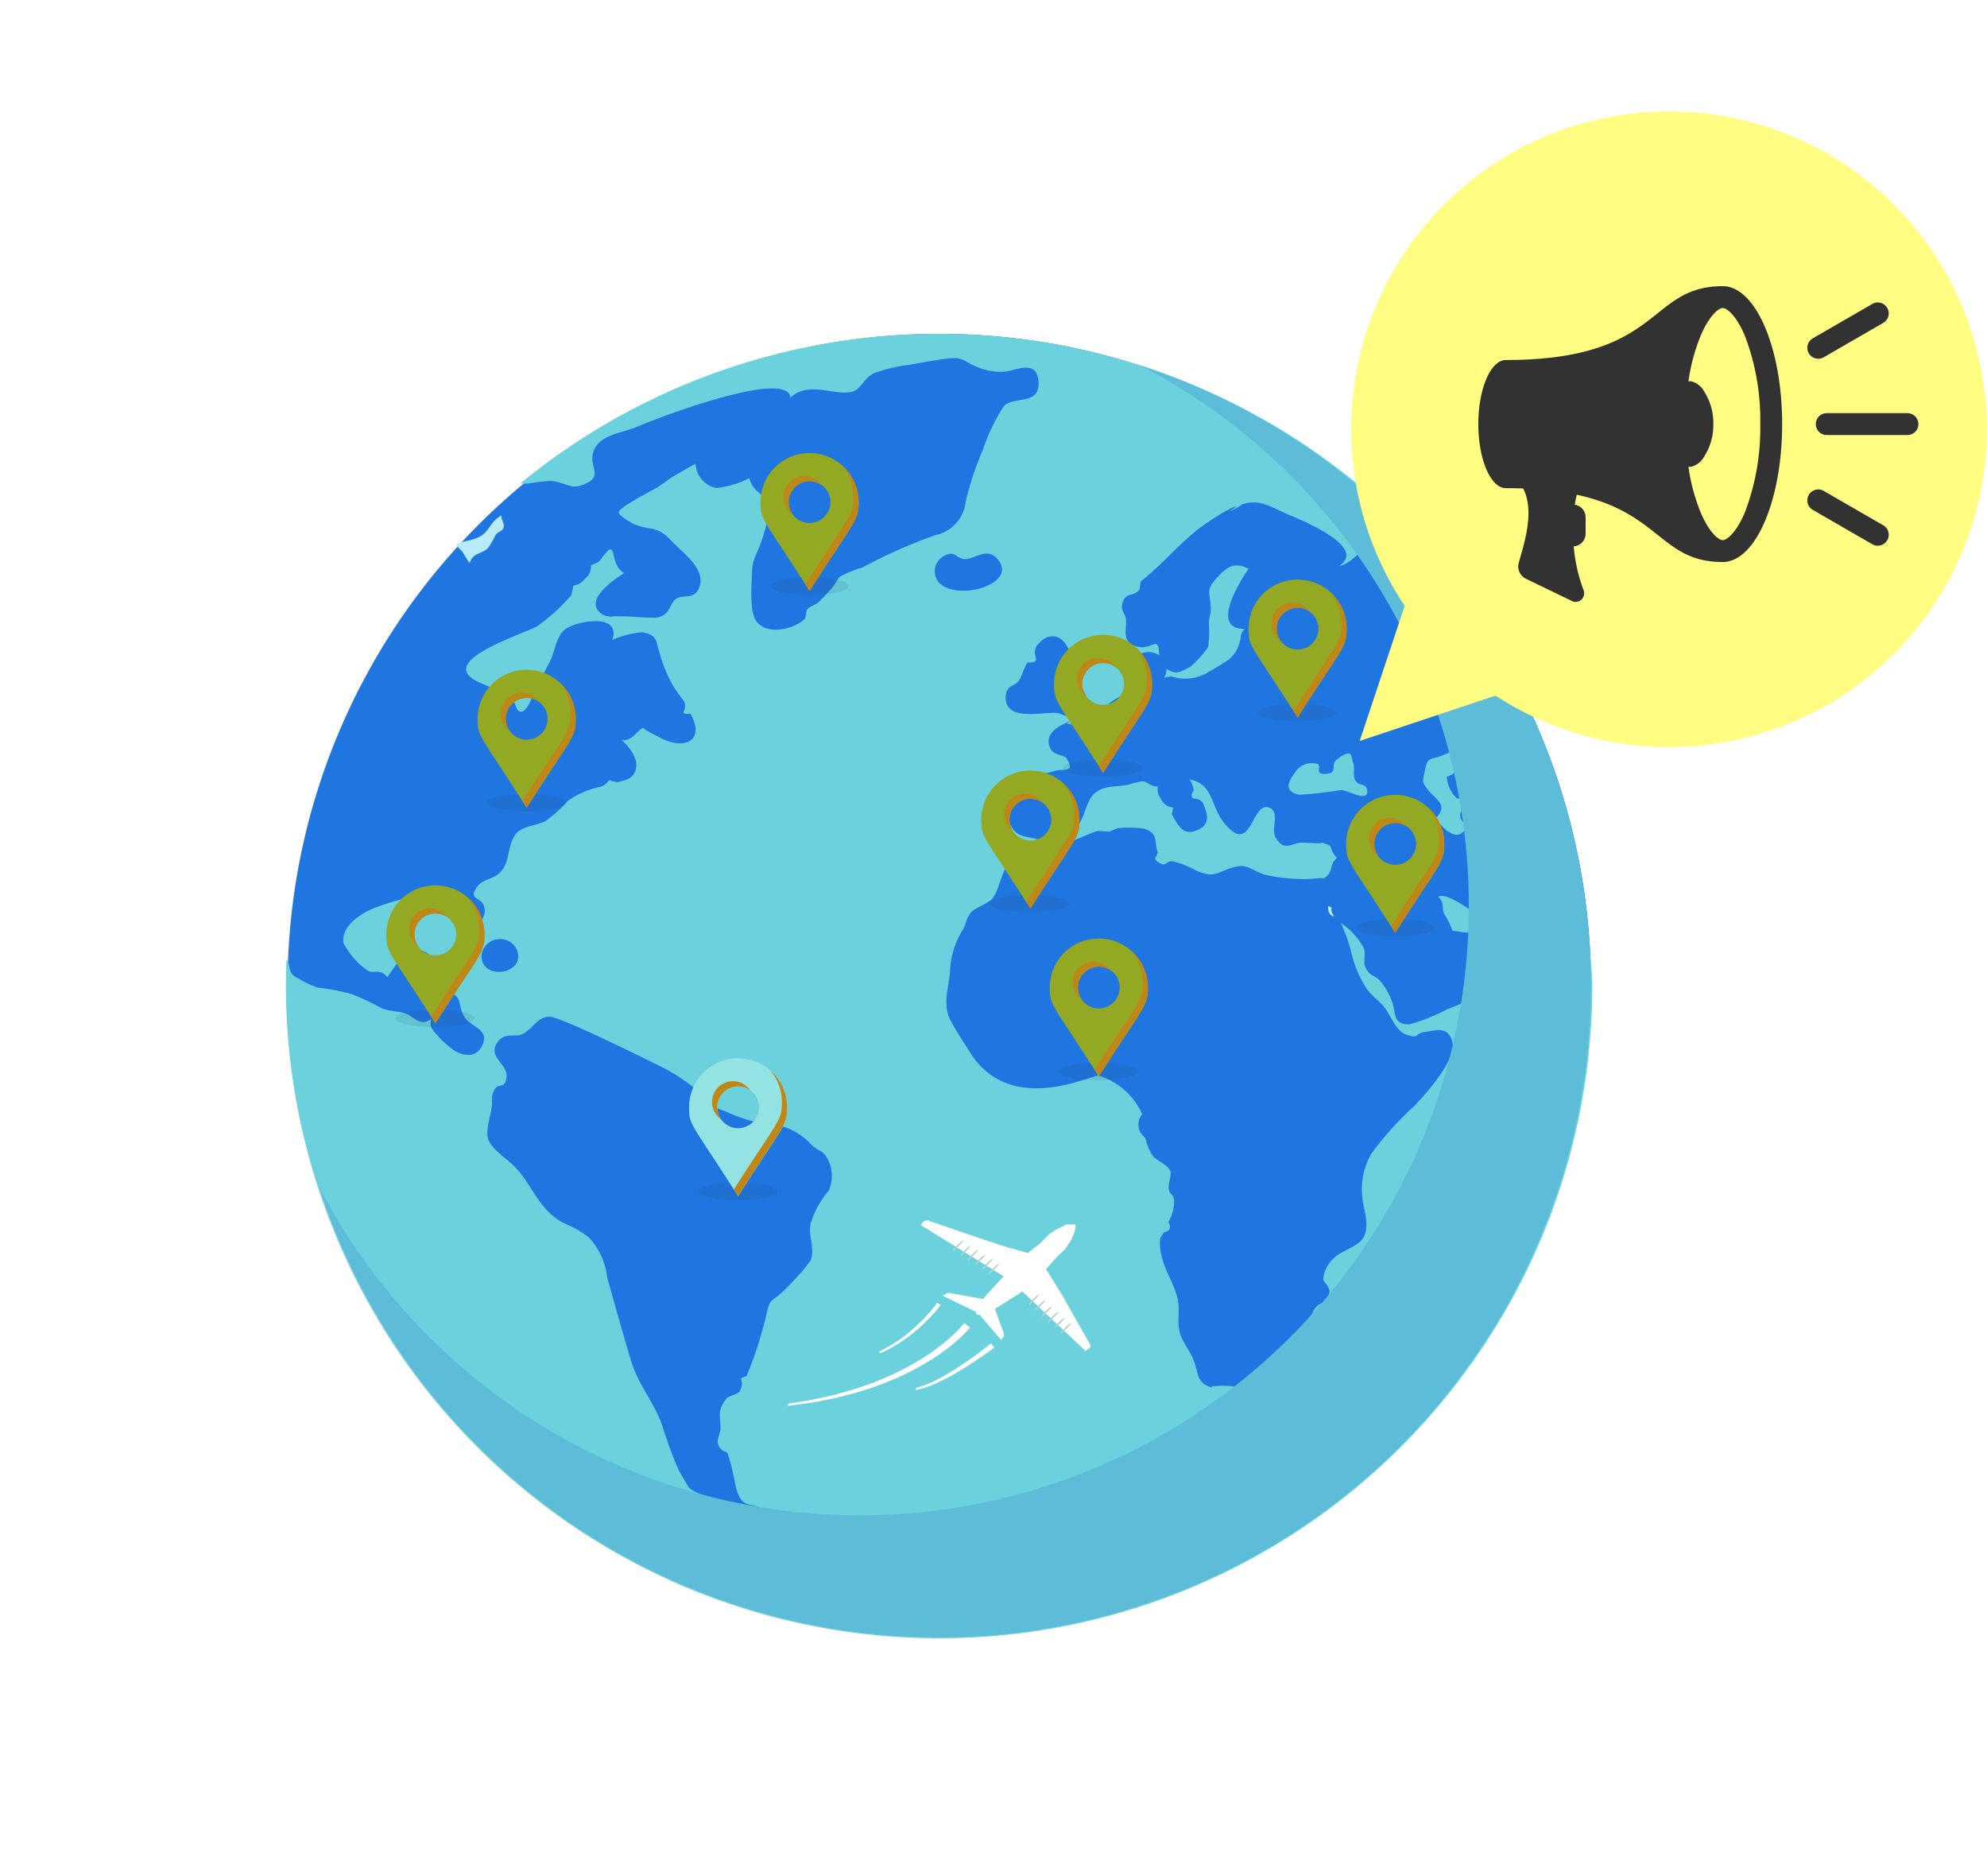 <svg xmlns="http://www.w3.org/2000/svg" xmlns:xlink="http://www.w3.org/1999/xlink" viewBox="0 0 125 118" width="125"  height="118" ><defs><path id="reuse-0" fill="#1d4452" d="M2.482 0c1.371 0 2.482.249 2.482.557s-1.111.557-2.482.557S0 .864 0 .557 1.111 0 2.482 0Z" opacity=".1" style="mix-blend-mode:multiply;isolation:isolate"></path><path id="reuse-0" fill="#1d4452" d="M2.482 0c1.371 0 2.482.249 2.482.557s-1.111.557-2.482.557S0 .864 0 .557 1.111 0 2.482 0Z" opacity=".1" style="mix-blend-mode:multiply;isolation:isolate"></path><path id="reuse-0" fill="#1d4452" d="M2.482 0c1.371 0 2.482.249 2.482.557s-1.111.557-2.482.557S0 .864 0 .557 1.111 0 2.482 0Z" opacity=".1" style="mix-blend-mode:multiply;isolation:isolate"></path><path id="reuse-0" fill="#1d4452" d="M2.482 0c1.371 0 2.482.249 2.482.557s-1.111.557-2.482.557S0 .864 0 .557 1.111 0 2.482 0Z" opacity=".1" style="mix-blend-mode:multiply;isolation:isolate"></path><path id="reuse-0" fill="#1d4452" d="M2.482 0c1.371 0 2.482.249 2.482.557s-1.111.557-2.482.557S0 .864 0 .557 1.111 0 2.482 0Z" opacity=".1" style="mix-blend-mode:multiply;isolation:isolate"></path><path id="reuse-0" fill="#1d4452" d="M2.482 0c1.371 0 2.482.249 2.482.557s-1.111.557-2.482.557S0 .864 0 .557 1.111 0 2.482 0Z" opacity=".1" style="mix-blend-mode:multiply;isolation:isolate"></path><path id="reuse-0" fill="#1d4452" d="M2.482 0c1.371 0 2.482.249 2.482.557s-1.111.557-2.482.557S0 .864 0 .557 1.111 0 2.482 0Z" opacity=".1" style="mix-blend-mode:multiply;isolation:isolate"></path><path id="reuse-0" fill="#1d4452" d="M2.482 0c1.371 0 2.482.249 2.482.557s-1.111.557-2.482.557S0 .864 0 .557 1.111 0 2.482 0Z" opacity=".1" style="mix-blend-mode:multiply;isolation:isolate"></path></defs><path fill="none" d="M5 0h120v118H5a5 5 0 0 1-5-5V5a5 5 0 0 1 5-5Z"></path><path fill="#2076E0" d="M59.091 21a41 41 0 1 1-41 41 41 41 0 0 1 41-41Z"></path><path fill="#B7EBF9" d="M29.076 34.687c.014.031.426.7.467.728.21-.667.75-.541 1.163-.944a5.353 5.353 0 0 0 .45-.784c.191-.312.465-.192.544-.594.032-.165-.2-.434-.148-.682-.636.383-.574.589-1.036 1.089-.512.553-1.534.479-1.821.794Z"></path><path fill="#6AD1DD" d="M91.376 58.554c.611.024.706.192 1.377.025.34-.085.547-.424.975-.462-.13-.009-2.623-2.147-3.257-1.7.4.307.227.716.369 1.056a4.659 4.659 0 0 1 .536 1.081Z"></path><path fill="#6AD1DD" d="M99.748 56.995c-.445.469.092 1.3-.8 1.7-.485.216-1.011-.052-1.4-.038-.411.015-.84.032-1.257.034s-.879.284-1.389.086c.789 1.807.061 2.643-1.452 3.581a15.587 15.587 0 0 1-2.407 1.124 11.776 11.776 0 0 1-2.391.951c-1.049.007-.84-.757-1.059-1.364a4.3 4.3 0 0 0-.793-1.4c-.329-.326-.654-.287-.9-.819-.194-.427.088-.8-.147-1.293a4.522 4.522 0 0 0-1.4-1.5 10.866 10.866 0 0 1 .732 2.16 7.17 7.17 0 0 0 .9 1.987c.262.386.88.848 1.115 1.166.448.608.728 1.5 1.4 1.72.864.277.447-.1 1.155-.181.645-.076 1.362-.4 1.686.531.4 1.146-1.709 3.432-2.369 4.128a19.725 19.725 0 0 0-2.672 2.957 4.435 4.435 0 0 0-.614 2.612c.03.835.478 1.678.157 2.565-.248.686-1.493.956-1.9 1.411a2.049 2.049 0 0 0-.7 1.314c-.027.216.483.515.379.909-.188.716-.568.523-.912.982a27.878 27.878 0 0 1-1.454 2.4 8.861 8.861 0 0 1-3.673 2.631c.851-.227-1.977-.252-1.249-.035-1.113-.332-.9-.858-1.244-1.762-.2-.521-.642-1.071-.817-1.562-.3-.832.008-1.509-.2-2.343-.318-1.245-1.264-2.377-1.08-3.791l.238-.34q.57-.142.27-.648a2.551 2.551 0 0 0 .359-1.305c-.018-.535-.293-.337-.341-.841-.023-.238.169-.833.123-1.008-.11-.417-.947-.759-1.12-1.015a3.277 3.277 0 0 1-.465-1.1l-.321-.369a1.034 1.034 0 0 1 .12-1.148 4.447 4.447 0 0 0-2.74-2.426c-.475-.048-5.567 2.589-8.1-1.471-.458-.733-.809-1.24-1.211-1.994-.551-1.035-.1-2.066-.04-3.126a5.266 5.266 0 0 1 .828-2.619c.208-.39.169-.642.487-1.046.233-.3 1.114-.577 1.355-.891.539-.7.5-1.876 1.357-2.549a15.434 15.434 0 0 1 1.739-1.087c-.814-.317-1.572-.074-2.012-1.079-.325-.743-.141-2.707.666-3.162.593-.334.685.1 1.205.063a6.205 6.205 0 0 0 1.019-.218c.532-.137 1.264.165.674-.791-.117-.189-.739-.182-.949-.522-.445-.72.066-1.258.677-1.565 1.009-.506.181-.024.29-.073a1.178 1.178 0 0 1 .482.1l.41-.425a7.373 7.373 0 0 0 1.831-.992c.391-.315 1.537-.821 1.706-1.291.1-.271-.6-.785-.245-1.378a1.158 1.158 0 0 1 1.642-.312c-.045-1.347-.405-.355-1.336-.545-1.083-.221-.7-1.031-.754-1.712-.031-.386-.363-.531-.225-1.031.192-.693.612-.394 1.03-.8.091-.088.055-.52.178-.617 1.527-1.2 2.624-2.68 4.225-3.713a7.328 7.328 0 0 1 .741-.46c-.572.273 1.851-1.072.6-.21-.23.159 1.19-.58.556-.353 1.154-.412 1.685-.07 2.76.425.728.335 5.494 2.131 3.52 3.4.789-.26-.119.176.76-.362a8.291 8.291 0 0 0 .942-.909c1.031-.537.622-.071 1.622-.021a10.484 10.484 0 0 0 1.6-.383 41.486 41.486 0 0 0-56.4-3.537c.41.113 1.513-.227 2.113-.127.859.143 1.107.563 1.984.15 1.16-.546.115-1.062.515-2.083s1.849-1.117 2.691-1.484c1.351-.588 9.515-3.693 9.675-1.842 1.166-1.1 2.774-.067 3.926-.387.5-.14.7-.842 1.337-1.155a10.392 10.392 0 0 1 2.242-.531c.714-.126 1.575-.287 2.311-.38 1.084-.137.983.126 1.854.49a3.794 3.794 0 0 0 1.871.324c.728-.1 1.994-.779 2.068.661.075 1.471-1.5.868-2.167 1.492a11.456 11.456 0 0 0-1.316 2.719 19.445 19.445 0 0 0-1.1 3.306 2.4 2.4 0 0 1-1.9 2.105 32.361 32.361 0 0 0-4.6 2.038 7.036 7.036 0 0 0-1.413.579c-.163.145-.291.479-.515.731-.25.281-.517.561-.777.825-.185.188-.6.318-.736.468s-.054.542-.268.712c-.783.621-2.378.943-2.993.015-.4-.61-.266-2.261-.243-2.849a3.012 3.012 0 0 1 .347-1.49 10.769 10.769 0 0 0 .668-2.183c.2-1.571-.867-1.232-1.181-2.428a6.047 6.047 0 0 1-2.085.621 1.655 1.655 0 0 1-1.3-1.525c-.471.251-.706.406-1.172.662-.566.311-.748.527-1.232.821-.411.25-2.432 1.257-2.427 1.572 0 .205.853.731 1.232.844.926.277 1.264.055 2.137 1 .62.674 2.119 1.7 1.713 2.837-.314.879-1 .442-1.466.759s-.327 1.011-1.219 1.181a14.831 14.831 0 0 1-1.615-.066s-1.5-.053-1.157.014a1.826 1.826 0 0 1-.592-.109c-1.393-.841.62-2.192 1.311-2.645-1.087-.588-.258-2.569-1.576-.714l-.519.243a.891.891 0 0 1-.345.8 1.134 1.134 0 0 1-.751.46l-.13.6a11.664 11.664 0 0 1-2.16 1.959c-.979.559-6.537 2.232-3.624 3.541a13.431 13.431 0 0 1 1.323.629c.3.173.513.164.792.416.053.048.193.76.448.788.469.053.747-.981.913-1.3.323-.628.653-1.271.968-1.889.328-.643.371-1.571.982-2.017.669-.488 3.526-1.044 2.926.7a5.664 5.664 0 0 1 1.919-.49c.978.193.824.613 1.076 1.359a9.093 9.093 0 0 0 .856 2.047c.223.356.465.65.708 1.012a.889.889 0 0 1-.038.516q-.129.265.4.183c.945 1.667-.331 2.313-1.8 1.566.073.037-1.322-.647-1.122-.665-.406.037-.7.9-1.426.751.568.472 1.312 1.47.737 2.215-.259.335-.611.327-.977.458l-.536-.134a.95.95 0 0 1-.693.445 5.6 5.6 0 0 0-1.859.828 9.006 9.006 0 0 1-1.452 1.3c-.663.32-1.466.3-1.877.835-.488.64-.359 1.613-.834 2.232-.5.652-1.166.509-1.566 1.046-.734.984.552.51.457 1.641a1.167 1.167 0 0 1-1.837.775c-.6-.45-.444-1.243-1.2-1.652-.859-.466-2.99.24-3.831.56-.856.327-2.175 1.137-2.011 2.226a4.907 4.907 0 0 0 1.543 1.757c.4.194.757-.179 1.224.4.02-.052.924-1.345.982-1.389a1.255 1.255 0 0 1 1.846.172c.614 1-.561.979-.6 1.558-.058.943.8.363 1.364.5 1.255.316.757.868 1.262 1.675.388.62 1.663.772 1.071 1.847-.394.716-1.151.586-1.728.245a7.449 7.449 0 0 1-.925-.8c-.293-.38-.68-.576-.522-1.165-.78.482-1.039-.177-1.666-.38-.393-.127-.906-.12-1.364-.282-.077-.027-.551-.281-.64-.328a14.94 14.94 0 0 0-1.353-.6 14.413 14.413 0 0 0-2.15-.407 8.212 8.212 0 0 1-1.479-.746c-.34-.3-.212-.71-.456-1A41.089 41.089 0 0 0 92.376 86.03a40.861 40.861 0 0 0 7.635-20.444q.159-1.815.159-3.64c.011-.828-.438-4.934-.422-4.951ZM63.27 43.776c.05-.7.582-.588.842-.987.186-.285.3-.783.535-1.127q.669.076.487-.382a.826.826 0 0 1 .143-.741c.3-.286.486-.514.965-.513 1.087 0 1.377 2.038 1.652 2.841.187.547.743 1.153.335 1.8-.64 1.006-1.1.237-1.795.177-.825-.076-3.282.586-3.163-1.068ZM30.289 60.107a1.172 1.172 0 0 1 2.224-.375c.626 1.556-2.24 2.001-2.224.375Zm21.834 14.8a5.8 5.8 0 0 0-1.1 1.962c-.235.805.27 1.551-.019 2.4a10.22 10.22 0 0 1-.991 1.187c-.257.285-.565.605-.9.906-.555.505-.68.312-.872 1.2a24.3 24.3 0 0 1-1.277 3.991l-.356.133a.952.952 0 0 1-.093.849c-.169.182-.694.282-.8.416-.62.8-.387 1.018-.388 1.974l-.119.459a.7.7 0 0 0 .536.963 9.794 9.794 0 0 1 .377 1.361c.1.33.174 1.365.628 1.75.337.286.66.107 1.107.481 1.234 1.03.239 2.134-1.016 1.578-.049-.022-.706-.573-.754-.606-.387-.27-.776-.229-1.132-.666-.252-.309-.221-.717-.483-1.013-.188-.212-.861-.375-1.144-.672 0 0-.623-1.077-.6-1.016a26.069 26.069 0 0 1-1.044-2.812c-.478-1.437-1.531-2.635-1.972-4.1-.536-1.78-1-3.452-1.507-5.247a4.487 4.487 0 0 0-1.11-2.5 5.626 5.626 0 0 0-1.516-.9c-1.673-.781-2.06-2.454-3.218-3.62-.506-.51-1.3-.977-1.611-1.61-.266-.547.123-1.588.188-2.13.049-.414-.067-.579.135-1.019.261-.568.684-.039.791-.822.123-.9-1.314-1.3-.5-2.309.443-.546 1.041-.227 1.463-.412.669-.294.941-1.107 1.743-1.111.732 0 6.41 2.848 7.219 3.237a12.271 12.271 0 0 1 2.095 1.416c1.119.823-.062.3.213.579a7.228 7.228 0 0 0 1.48.694 9.765 9.765 0 0 0 3.522.935 4.045 4.045 0 0 1 1.972 1.216c.522.453.692.274 1.048.974a2.259 2.259 0 0 1 .004 1.904Zm6.907-38.309a1.1 1.1 0 0 1 .379-1.645c.712-.377.779.257 1.345.213.673-.053 1.352-.752 2 0 1.366 1.584-2.639 2.725-3.725 1.432Zm31.135 40.71c-.09.654-.859 1.451-1.124 2.065l-.449.181a.841.841 0 0 1 .046.92 7.222 7.222 0 0 1-.436 1.044c-.32.563-.847 1.263-1.61.875-1.276-.65-.1-1.236-.035-1.895.063-.626-.464-.957-.37-1.552.134-.845.781-.589 1.229-.984.568-.5.509-1.53 1.38-1.754a1.045 1.045 0 0 1 1.369 1.1Z"></path><path fill="#6AD1DD" d="M90.331 51.442c.212.435 1.173 1.521 1.757.842.324-.377-.238-.536-.235-1.049 0 .036.285-.932.329-.84-.124-.258-.478-.064-.613-.265a2.012 2.012 0 0 1-.551-1.281 1 1 0 0 0 .477-1.689c.1.029-1.016.449-.911.419-.814.229-.779.12-.973 1.016-.139.643-.14.583.223 1.088s1.358.949.497 1.759Z"></path><path fill="#6AD1DD" d="M73.668 42.54a2.775 2.775 0 0 0 2.374-.28c.259-.145 1.017-.589 1.277-.791a2 2 0 0 0 .678-1.112c.11-.338 0-.5.309-.8-2.277.022-.184-3.158.239-3.79-.846-.391-1.264-.2-1.9.478-.86.906-.512.963-.476 2.029.009.273-.1.581-.12.866a7.175 7.175 0 0 1-.048 1.561 6.092 6.092 0 0 1-1.134 1.247c-.513.258-.874.563-1.488.11a.959.959 0 0 1-.145.568Z"></path><path fill="#6AD1DD" d="M84.105 53.964c-.669-.748-.01-.672-.963-.968.275.086-1.413 0-1.207 0-.69 0-1.1.627-1.676-.3-.341-.556.319-1.68-.461-1.911-1.111-.329-1.062 3.249-2.877.86-.743-.979-.618-2.365-2.1-2.622a1.5 1.5 0 0 1 .274.694q-.337.5.157.533a.577.577 0 0 1 .431.28c.27.635.515 1.307-.369 1.688-.954.412-1.223-.409-1.6-.987q.048-.22.1-.44a.874.874 0 0 1-.684-.374c-.182-.309-.381-.553-.279-.954-.432.062-.647-.308-1-.323a7.1 7.1 0 0 0-.918.229c-.847.148-1.541.02-2.132.589-.517.5-.556 1.582-1.144 2.166a12.075 12.075 0 0 0-1.364.792c.826.32 1.777-.34 2.7-.635.084-.027.661.027.758.022.172-.009.429-.2.644-.215a6.38 6.38 0 0 1 1.571.036c.925.31.627.736.842 1.414.107.336-.454.41.157.758.406.232.419-.173.8-.119a5.941 5.941 0 0 1 1.524.6c1.044.433 1.23.153 1.952-.108 1.214-.439 1.246-.037 2.327.351a11.688 11.688 0 0 0 2.708.275c.073 0 1.142-.126.935-.009.757-.422.313-.785.894-1.322Z"></path><path fill="#B7EBF9" d="M83.551 56.98q-.043.565.387.685c-.453-.731.133-.44-.387-.685Z"></path><path fill="#6AD1DD" d="M84.396 49.689c.373.026 1.814.87 1.594-.051-.1-.4-.51-.172-.718-.54s-.011-.747-.14-1.087c-.162-.429.024-1.016-1.027-.245-.472.346.181.909-.811.91-.556 0-.182-.432-.38-.609a1.216 1.216 0 0 0-1.408.468c-.5.664-.752 1.234.227 1.454a24.3 24.3 0 0 0 2.663-.3Z"></path><path fill="#5DBDD8" d="M71.757 22.998a38.317 38.317 0 1 1-51.67 51.671 41 41 0 1 0 51.67-51.671Z"></path><use xlink:href="#reuse-0" opacity=".1" style="mix-blend-mode:multiply;isolation:isolate" transform="translate(43.925 74.37)"></use><path fill="#93E3E3" d="M46.435 66.562a3.087 3.087 0 0 0-3.087 3.087c0 1.161.115.928 3.087 5.593 2.839-4.46 3.085-4.385 3.085-5.593a3.086 3.086 0 0 0-3.085-3.087Zm0 1.772a1.314 1.314 0 1 1-1.315 1.315 1.314 1.314 0 0 1 1.315-1.315Z"></path><path fill="#BF8618" d="M46.108 68.008a1.313 1.313 0 0 0-.752 2.391 1.313 1.313 0 0 1 1.828-1.828 1.311 1.311 0 0 0-1.076-.563Z"></path><path fill="#BF8618" d="M48.439 67.31a3.072 3.072 0 0 1 .75 2.013c0 1.2-.244 1.136-3.026 5.5l.267.418c2.839-4.46 3.085-4.385 3.085-5.593a3.078 3.078 0 0 0-1.076-2.338Z"></path><path fill="#1D4452" d="M1056.427 674.6c0 .308-1.111.557-2.482.557s-2.482-.249-2.482-.557 1.111-.557 2.482-.557 2.482.251 2.482.557Z" opacity=".1" style="mix-blend-mode:multiply;isolation:isolate" transform="translate(-1020.838 -624.108)"></path><path fill="#93A823" d="M33.134 42.128a3.087 3.087 0 0 0-3.086 3.087c0 1.161.115.928 3.086 5.593 2.84-4.46 3.086-4.385 3.086-5.593a3.086 3.086 0 0 0-3.086-3.087Zm0 1.772a1.314 1.314 0 1 1-1.314 1.315 1.314 1.314 0 0 1 1.314-1.315Z"></path><path fill="#BF8618" d="M32.809 43.574a1.313 1.313 0 0 0-.753 2.391 1.313 1.313 0 0 1 1.829-1.828 1.311 1.311 0 0 0-1.076-.563Z"></path><path fill="#BF8618" d="M35.144 42.877a3.073 3.073 0 0 1 .749 2.013c0 1.2-.244 1.136-3.026 5.5l.267.418c2.839-4.46 3.085-4.385 3.085-5.593a3.078 3.078 0 0 0-1.075-2.338Z"></path><use xlink:href="#reuse-0" opacity=".1" style="mix-blend-mode:multiply;isolation:isolate" transform="translate(48.421 36.305)"></use><path fill="#93A823" d="M50.93 28.496a3.087 3.087 0 0 0-3.087 3.087c0 1.161.115.928 3.087 5.593 2.839-4.46 3.085-4.385 3.085-5.593a3.086 3.086 0 0 0-3.085-3.087Zm0 1.772a1.314 1.314 0 1 1-1.315 1.315 1.314 1.314 0 0 1 1.315-1.315Z"></path><path fill="#BF8618" d="M50.604 29.942a1.313 1.313 0 0 0-.752 2.391 1.313 1.313 0 0 1 1.828-1.829 1.311 1.311 0 0 0-1.076-.562Z"></path><path fill="#BF8618" d="M52.94 29.245a3.073 3.073 0 0 1 .749 2.013c0 1.2-.244 1.136-3.026 5.5l.267.418c2.839-4.46 3.085-4.385 3.085-5.593a3.079 3.079 0 0 0-1.075-2.338Z"></path><path fill="#1D4452" d="M1594.03 642.075c0 .308-1.111.557-2.482.557s-2.482-.249-2.482-.557 1.111-.557 2.482-.557 2.482.249 2.482.557Z" opacity=".1" style="mix-blend-mode:multiply;isolation:isolate" transform="translate(-1522.185 -593.775)"></path><path fill="#93A823" d="M69.396 39.934a3.087 3.087 0 0 0-3.087 3.087c0 1.161.115.928 3.087 5.593 2.839-4.46 3.085-4.385 3.085-5.593a3.086 3.086 0 0 0-3.085-3.087Zm0 1.772a1.314 1.314 0 1 1-1.315 1.315 1.314 1.314 0 0 1 1.315-1.315Z"></path><path fill="#BF8618" d="M69.066 41.381a1.313 1.313 0 0 0-.752 2.391 1.313 1.313 0 0 1 1.828-1.828 1.309 1.309 0 0 0-1.076-.563Z"></path><path fill="#BF8618" d="M71.402 40.683a3.073 3.073 0 0 1 .75 2.013c0 1.2-.244 1.136-3.027 5.5l.267.418c2.839-4.46 3.085-4.385 3.085-5.593a3.079 3.079 0 0 0-1.075-2.338Z"></path><use xlink:href="#reuse-0" opacity=".1" style="mix-blend-mode:multiply;isolation:isolate" transform="translate(79.121 44.264)"></use><path fill="#93A823" d="M81.63 36.456a3.087 3.087 0 0 0-3.086 3.087c0 1.161.115.928 3.086 5.593 2.839-4.46 3.085-4.385 3.085-5.593a3.086 3.086 0 0 0-3.085-3.087Zm0 1.772a1.314 1.314 0 1 1-1.315 1.315 1.314 1.314 0 0 1 1.315-1.315Z"></path><path fill="#BF8618" d="M81.306 37.902a1.313 1.313 0 0 0-.752 2.393 1.313 1.313 0 0 1 1.828-1.828 1.31 1.31 0 0 0-1.076-.565Z"></path><path fill="#BF8618" d="M83.641 37.204a3.072 3.072 0 0 1 .75 2.013c0 1.2-.244 1.136-3.026 5.5l.267.418c2.839-4.46 3.085-4.385 3.085-5.593a3.078 3.078 0 0 0-1.076-2.338Z"></path><use xlink:href="#reuse-0" opacity=".1" style="mix-blend-mode:multiply;isolation:isolate" transform="translate(62.309 56.279)"></use><path fill="#93A823" d="M64.821 48.471a3.087 3.087 0 0 0-3.087 3.087c0 1.161.115.928 3.087 5.593 2.839-4.46 3.085-4.385 3.085-5.593a3.086 3.086 0 0 0-3.085-3.087Zm0 1.772a1.314 1.314 0 1 1-1.315 1.315 1.314 1.314 0 0 1 1.315-1.315Z"></path><path fill="#BF8618" d="M64.492 49.917a1.313 1.313 0 0 0-.753 2.391 1.313 1.313 0 0 1 1.828-1.828 1.31 1.31 0 0 0-1.075-.563Z"></path><path fill="#BF8618" d="M66.832 49.22a3.073 3.073 0 0 1 .749 2.013c0 1.2-.244 1.136-3.026 5.5l.267.418c2.839-4.46 3.085-4.385 3.085-5.593a3.078 3.078 0 0 0-1.075-2.338Z"></path><use xlink:href="#reuse-0" opacity=".1" style="mix-blend-mode:multiply;isolation:isolate" transform="translate(66.615 66.841)"></use><path fill="#93A823" d="M69.126 59.032a3.087 3.087 0 0 0-3.087 3.087c0 1.161.115.928 3.087 5.593 2.839-4.46 3.085-4.385 3.085-5.593a3.086 3.086 0 0 0-3.085-3.087Zm0 1.772a1.314 1.314 0 1 1-1.315 1.315 1.314 1.314 0 0 1 1.315-1.312Z"></path><path fill="#BF8618" d="M68.799 60.478a1.313 1.313 0 0 0-.752 2.391 1.313 1.313 0 0 1 1.828-1.828 1.31 1.31 0 0 0-1.076-.563Z"></path><path fill="#BF8618" d="M71.135 59.781a3.073 3.073 0 0 1 .75 2.013c0 1.2-.244 1.136-3.026 5.5l.267.418c2.839-4.46 3.085-4.385 3.085-5.593a3.078 3.078 0 0 0-1.076-2.338Z"></path><use xlink:href="#reuse-0" opacity=".1" style="mix-blend-mode:multiply;isolation:isolate" transform="translate(85.262 57.805)"></use><path fill="#93A823" d="M87.772 49.997a3.087 3.087 0 0 0-3.087 3.087c0 1.161.115.928 3.087 5.593 2.839-4.46 3.085-4.385 3.085-5.593a3.086 3.086 0 0 0-3.085-3.087Zm0 1.772a1.314 1.314 0 1 1-1.315 1.315 1.314 1.314 0 0 1 1.315-1.315Z"></path><path fill="#BF8618" d="M87.442 51.444a1.313 1.313 0 0 0-.752 2.391 1.313 1.313 0 0 1 1.828-1.828 1.311 1.311 0 0 0-1.076-.563Z"></path><path fill="#BF8618" d="M89.781 50.745a3.073 3.073 0 0 1 .75 2.013c0 1.2-.244 1.136-3.026 5.5l.267.418c2.84-4.46 3.085-4.385 3.085-5.593a3.079 3.079 0 0 0-1.076-2.338Z"></path><use xlink:href="#reuse-0" opacity=".1" style="mix-blend-mode:multiply;isolation:isolate" transform="translate(24.882 63.494)"></use><path fill="#93A823" d="M27.392 55.691a3.087 3.087 0 0 0-3.087 3.086c0 1.161.115.928 3.087 5.593 2.839-4.46 3.085-4.385 3.085-5.593a3.086 3.086 0 0 0-3.085-3.086Zm0 1.772a1.314 1.314 0 1 1-1.315 1.315 1.314 1.314 0 0 1 1.315-1.32Z"></path><path fill="#BF8618" d="M27.061 57.132a1.313 1.313 0 0 0-.752 2.391 1.313 1.313 0 0 1 1.829-1.828 1.311 1.311 0 0 0-1.077-.563Z"></path><path fill="#BF8618" d="M29.401 56.434a3.074 3.074 0 0 1 .749 2.013c0 1.2-.244 1.136-3.026 5.5l.267.418c2.839-4.46 3.085-4.385 3.085-5.593a3.078 3.078 0 0 0-1.075-2.338Z"></path><path fill="#FFFFFF" d="m67.091 77.02.553.006.023.129-.052.309-.226.525-.356.548-.669.657-.554.634 1.063 1.718.68 1.22 1.041 1.821.011.159-.319.226-3.965-3.733-1.73 1.093.554 1.52.013.188-.173.245-1.375-1.6-.174.012-.026-.173-2.107-1.021.266-.164.174-.012 2.093.382.378-.433.922-.994-5.212-3.226.16-.215.212-.1 3.368 1.154 1.534.507 1.454.411.747-.575.6-.608.5-.32Z"></path><path fill="#BCCDCE" d="m59.945 78.711.057-.159.094-.108.191-.192.174-.153.178-.1-.161.2-.308.322Z"></path><path fill="#BCCDCE" d="m60.397 79.048.057-.159.094-.108.191-.193.174-.153.178-.1-.161.2-.308.322Z"></path><path fill="#BCCDCE" d="m60.868 79.308.057-.159.094-.108.191-.192.174-.153.178-.1-.161.2-.308.322Z"></path><path fill="#BCCDCE" d="m61.32 79.61.057-.159.094-.108.191-.193.174-.153.178-.1-.161.2-.308.322Z"></path><path fill="#BCCDCE" d="m61.796 79.872.057-.159.094-.108.191-.193.174-.153.178-.1-.161.2-.308.322Z"></path><path fill="#BCCDCE" d="m62.19 80.179.057-.159.094-.108.191-.192.174-.153.178-.1-.161.2-.308.322Z"></path><path fill="#BCCDCE" d="m65.111 82.461.057-.159.095-.108.191-.193.174-.153.177-.1-.161.2-.309.322Z"></path><path fill="#BCCDCE" d="m65.51 82.861.057-.159.094-.108.191-.193.174-.153.177-.1-.161.2-.308.322Z"></path><path fill="#BCCDCE" d="m65.927 83.202.057-.159.094-.108.191-.192.174-.152.178-.1-.161.2-.308.322Z"></path><path fill="#BCCDCE" d="m66.323 83.577.057-.159.094-.108.191-.192.174-.153.177-.1-.161.2-.308.322Z"></path><path fill="#BCCDCE" d="m66.717 83.917.057-.159.094-.108.19-.193.174-.153.178-.1-.161.2-.308.322Z"></path><path fill="#BCCDCE" d="m64.716 82.109.057-.159.094-.108.191-.192.175-.153.177-.1-.161.2-.308.322Z"></path><path fill="#FFFFFF" d="M61.025 83.493a6.382 6.382 0 0 1-.563.6c-.1.1-.2.18-.3.27s-.2.174-.307.258a13.1 13.1 0 0 1-1.3.926 17.564 17.564 0 0 1-2.837 1.419l-.742.278c-.248.089-.5.16-.753.241-.5.17-1.016.281-1.525.414-.254.071-.515.11-.772.163l-.775.15c-.52.078-1.042.145-1.562.218l-.016-.134c.516-.086 1.033-.166 1.547-.257l.765-.169c.254-.059.512-.1.761-.181.5-.144 1.008-.268 1.5-.448.246-.086.5-.163.738-.257l.724-.293a17.223 17.223 0 0 0 2.743-1.462 12.789 12.789 0 0 0 1.236-.931c.1-.083.2-.166.289-.255s.19-.173.278-.265a6.094 6.094 0 0 0 .5-.558Z"></path><path fill="#FFFFFF" d="M59.178 82.092a9.847 9.847 0 0 1-.816.925 11.135 11.135 0 0 1-.911.823 9.5 9.5 0 0 1-1 .713 8.73 8.73 0 0 1-1.083.575l-.055-.124a8.523 8.523 0 0 0 1.049-.591 9.307 9.307 0 0 0 .962-.725 10.9 10.9 0 0 0 .873-.829 9.678 9.678 0 0 0 .77-.917Z"></path><path fill="#FFFFFF" d="M62.556 84.76a25.615 25.615 0 0 1-2.335 1.558 13.335 13.335 0 0 1-1.244.653 6.069 6.069 0 0 1-1.335.458l-.027-.133a5.924 5.924 0 0 0 1.281-.493 13.123 13.123 0 0 0 1.2-.687 24.151 24.151 0 0 0 2.248-1.619Z"></path><path fill="#FFFD82" d="m94.081 43.758-8.545 2.849 2.832-8.5a19.994 19.994 0 1 1 5.713 5.648Z"></path><path fill="#323232" d="M98.881 37.8 96 36.406a.857.857 0 0 1-.457-1.006c.352-1.247 1.015-3.262.276-4.675q-.518-.019-1.084-.02C93.777 30.706 93 28.9 93 26.676s.777-4.032 1.735-4.032c9.908 0 8.876-4.644 13.643-4.644 2.063 0 3.735 3.884 3.735 8.676s-1.672 8.675-3.735 8.675c-3.891 0-3.919-3.094-9.185-4.232a8.304 8.304 0 0 0-.126.628.8.8 0 0 1 .683.787v1.036a.8.8 0 0 1-.75.794 10.275 10.275 0 0 0 .635 2.794.542.542 0 0 1-.756.645ZM107 32.266c.539 1.254 1.119 1.709 1.377 1.709s.837-.455 1.377-1.709a14.823 14.823 0 0 0 .982-5.59 14.827 14.827 0 0 0-.982-5.591c-.54-1.254-1.119-1.709-1.377-1.709s-.837.456-1.377 1.709a12.024 12.024 0 0 0-.782 2.9h.166a1.281 1.281 0 0 1 .817.629 3.686 3.686 0 0 1 .583 2.059 3.68 3.68 0 0 1-.583 2.057 1.284 1.284 0 0 1-.817.63h-.167a12.087 12.087 0 0 0 .783 2.906Zm10.785 1.967-3.744-2.162a.688.688 0 0 1 .689-1.192l3.744 2.162a.688.688 0 1 1-.688 1.192Zm-2.866-6.869a.688.688 0 0 1 0-1.376h5.076a.688.688 0 1 1 0 1.376Zm-1.129-5.143a.689.689 0 0 1 .252-.941l3.744-2.162a.688.688 0 1 1 .688 1.192l-3.743 2.162a.688.688 0 0 1-.941-.251Z"></path></svg>